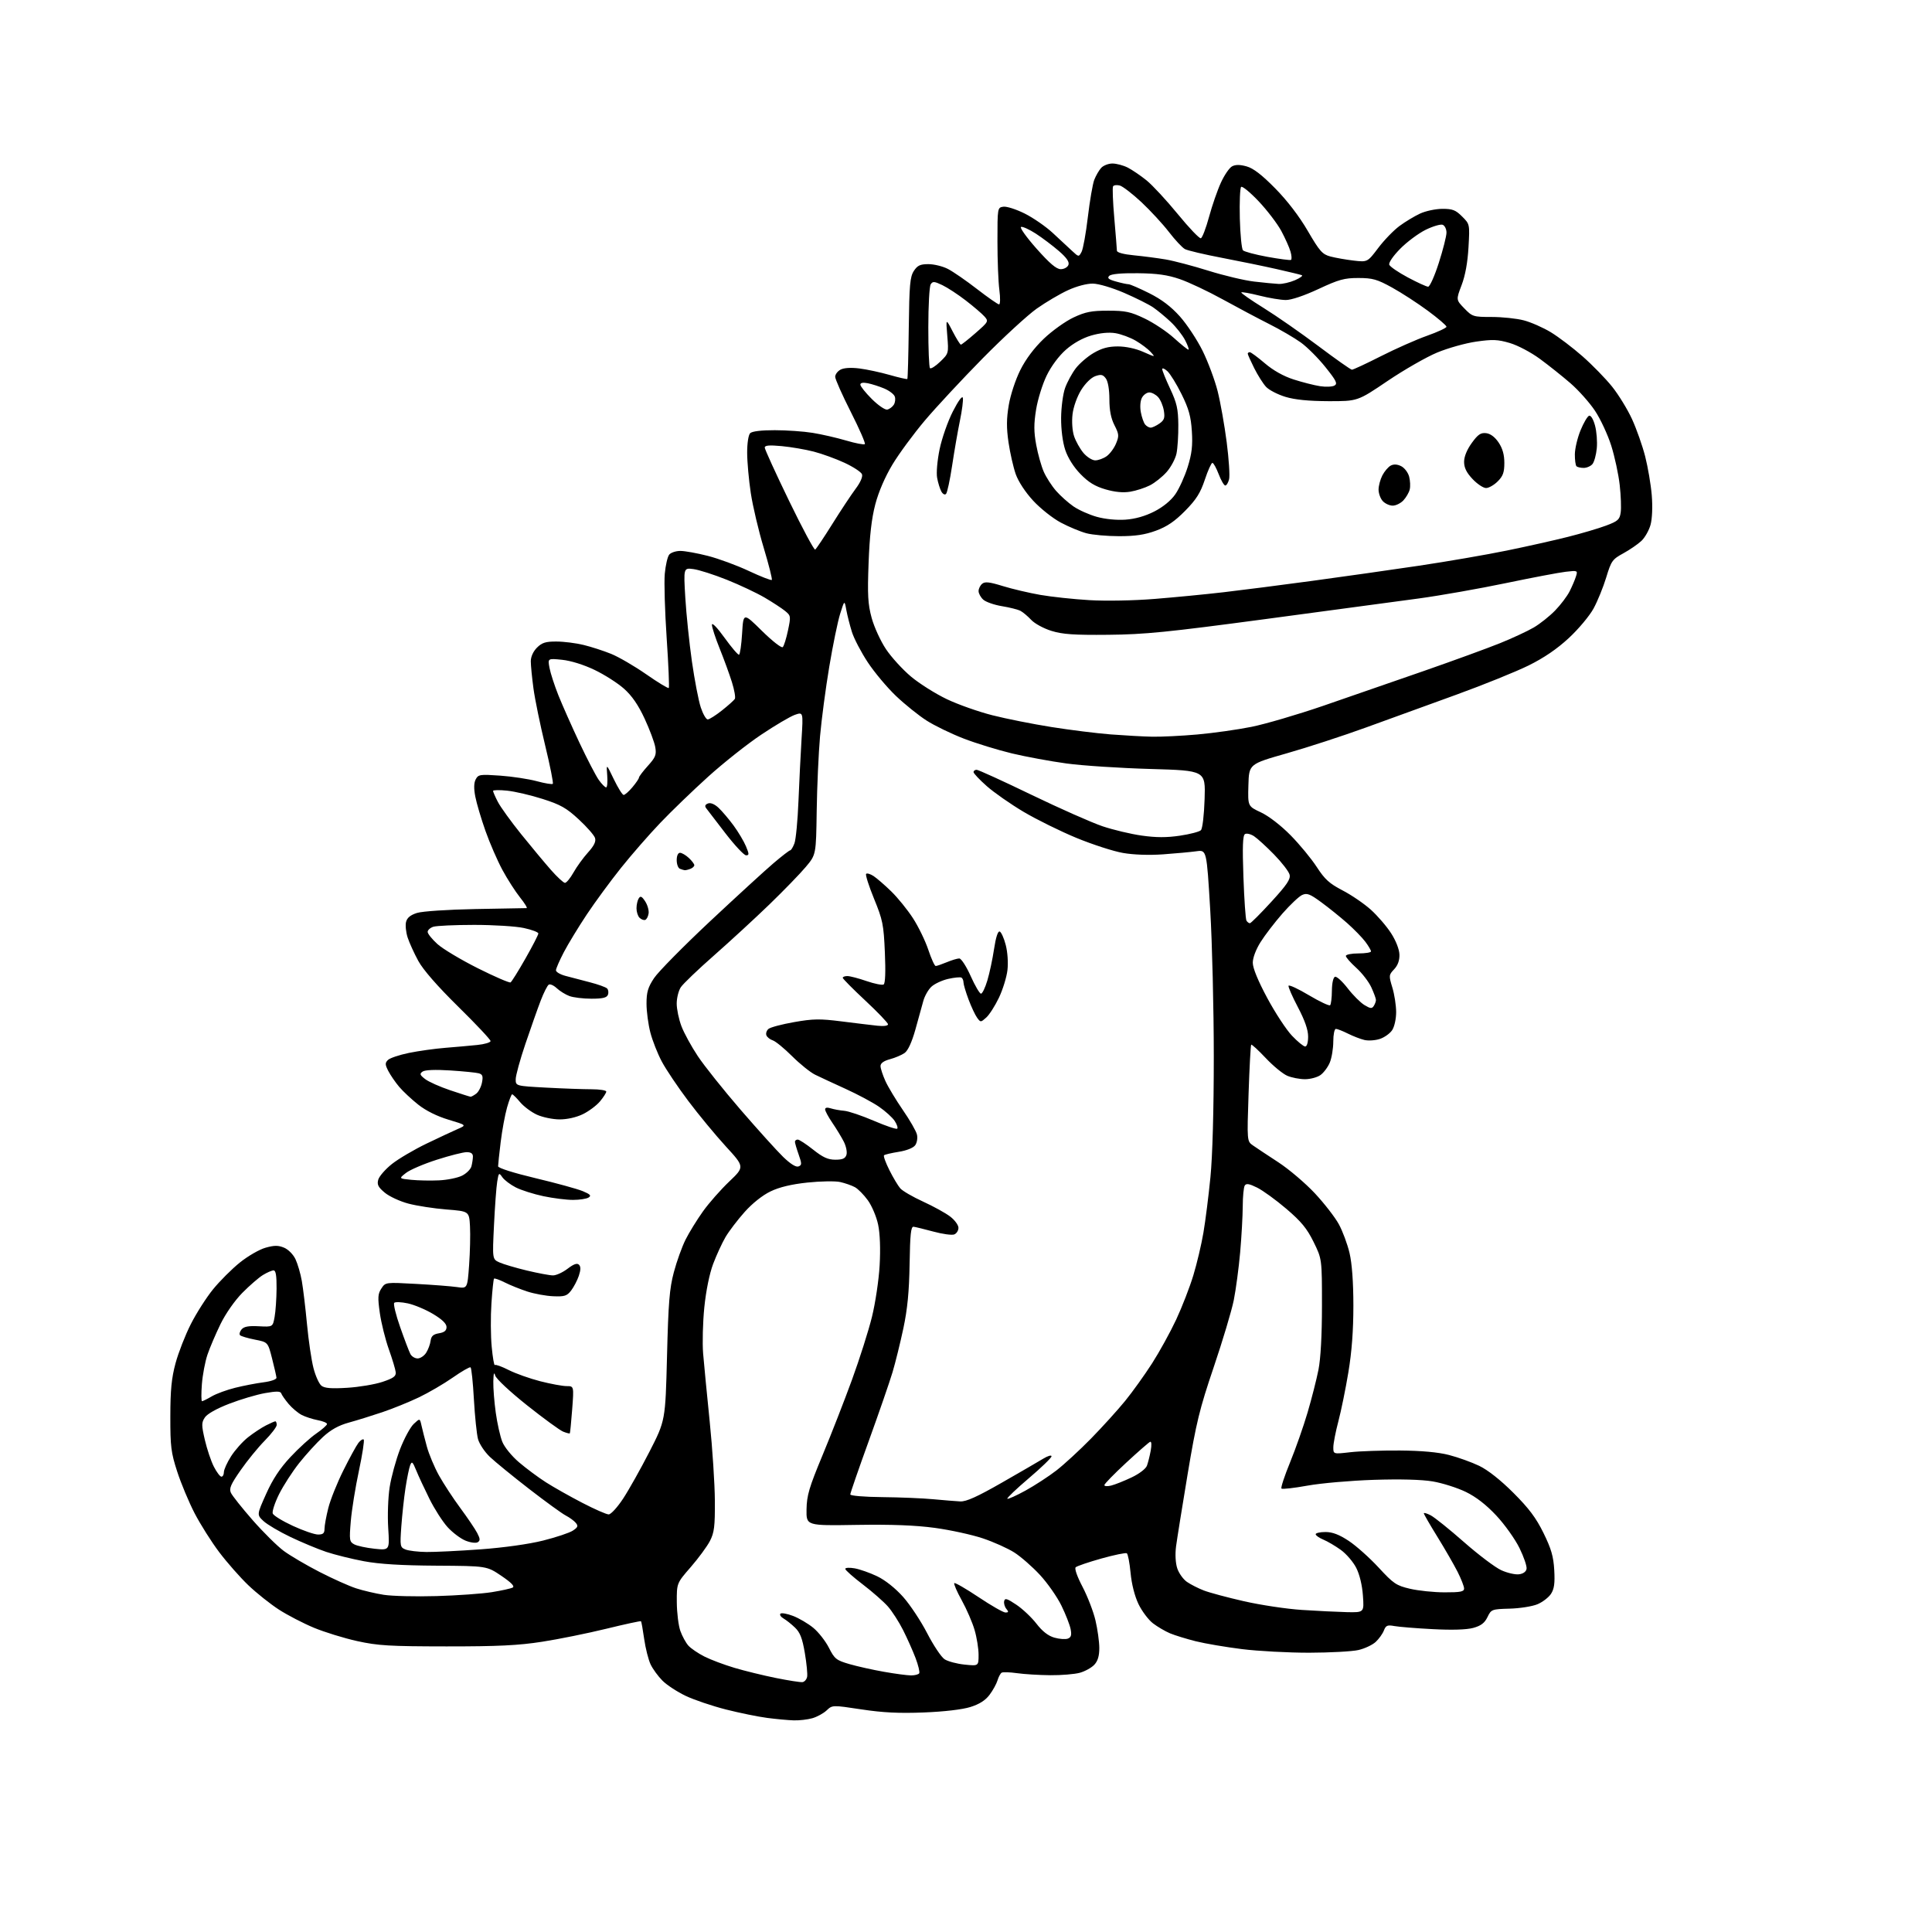 <?xml version="1.0" encoding="UTF-8" standalone="no"?>
<svg 
  version="1.1" 
  xmlns="http://www.w3.org/2000/svg" 
  xmlns:xlink="http://www.w3.org/1999/xlink" 
  xmlns:svg="http://www.w3.org/2000/svg"
  xmlns:rdf="http://www.w3.org/1999/02/22-rdf-syntax-ns#"
  xmlns:cc="http://creativecommons.org/ns#"
  xmlns:dc="http://purl.org/dc/elements/1.1/"
  viewBox="0 0 768 768"
  width="768"
  height="768"
>
<style>svg {background-color: white; }</style>"
<path stroke="none" fill="black" fill-rule="evenodd" d="M315.51,683.87C313.30,683.80 308.57,683.37 305.00,682.90C301.43,682.44 294.04,680.93 288.58,679.55C283.12,678.16 275.92,675.73 272.58,674.14C269.24,672.55 265.09,669.84 263.36,668.11C261.63,666.39 259.50,663.46 258.62,661.62C257.75,659.77 256.60,655.23 256.07,651.52C255.55,647.82 254.98,644.65 254.81,644.47C254.63,644.30 248.42,645.64 240.99,647.46C233.57,649.27 222.10,651.60 215.50,652.62C206.06,654.09 197.96,654.48 177.50,654.47C154.83,654.45 150.28,654.18 141.99,652.36C136.76,651.20 129.01,648.81 124.77,647.05C120.53,645.28 114.27,642.04 110.87,639.84C107.47,637.64 102.00,633.29 98.73,630.17C95.46,627.05 90.24,621.12 87.13,617.00C84.02,612.88 79.62,605.90 77.34,601.50C75.07,597.10 71.96,589.67 70.45,585.00C67.98,577.41 67.69,575.05 67.71,563.00C67.72,552.54 68.19,547.78 69.79,541.87C70.93,537.67 73.65,530.70 75.85,526.37C78.04,522.04 82.02,515.81 84.69,512.52C87.36,509.24 92.15,504.45 95.33,501.89C98.52,499.32 103.11,496.67 105.55,495.99C109.04,495.01 110.60,495.00 112.92,495.97C114.59,496.66 116.55,498.64 117.46,500.55C118.33,502.40 119.47,506.29 119.98,509.21C120.49,512.12 121.42,519.82 122.03,526.32C122.64,532.82 123.80,540.70 124.61,543.82C125.41,546.94 126.84,550.11 127.78,550.85C129.05,551.84 131.74,552.06 138.00,551.67C142.68,551.39 148.97,550.33 152.00,549.33C156.38,547.87 157.46,547.09 157.31,545.50C157.20,544.40 155.97,540.28 154.57,536.36C153.17,532.43 151.56,525.95 150.99,521.96C150.11,515.75 150.20,514.34 151.60,512.20C153.24,509.70 153.24,509.70 165.37,510.37C172.04,510.73 179.37,511.30 181.65,511.63C185.80,512.24 185.80,512.24 186.48,502.87C186.85,497.72 187.01,490.80 186.83,487.50C186.50,481.50 186.50,481.50 177.50,480.79C172.55,480.40 165.74,479.35 162.37,478.46C158.99,477.57 154.76,475.61 152.96,474.11C150.32,471.91 149.82,470.90 150.36,468.94C150.74,467.60 153.17,464.80 155.77,462.73C158.37,460.66 164.55,457.02 169.50,454.63C174.45,452.25 180.07,449.62 182.00,448.78C185.50,447.26 185.50,447.26 178.31,445.10C173.77,443.74 169.33,441.54 166.27,439.12C163.60,437.01 160.18,433.81 158.67,432.02C157.16,430.23 155.23,427.41 154.37,425.76C153.05,423.19 153.02,422.55 154.21,421.36C154.97,420.60 158.72,419.34 162.55,418.55C166.37,417.77 172.88,416.86 177.00,416.53C181.12,416.20 186.86,415.69 189.75,415.39C192.64,415.10 195.00,414.39 195.00,413.83C195.00,413.26 189.21,407.10 182.14,400.15C173.88,392.02 168.22,385.53 166.29,382.00C164.64,378.98 162.74,374.79 162.05,372.70C161.37,370.61 161.08,367.81 161.41,366.49C161.83,364.82 163.16,363.73 165.76,362.91C167.88,362.24 177.93,361.57 189.00,361.36C199.72,361.15 208.87,360.99 209.32,360.99C209.77,361.00 208.60,359.09 206.73,356.75C204.86,354.41 201.70,349.48 199.71,345.80C197.72,342.11 194.69,335.14 192.98,330.30C191.27,325.46 189.45,319.32 188.94,316.67C188.31,313.38 188.37,311.17 189.12,309.77C190.14,307.86 190.83,307.76 198.86,308.33C203.61,308.67 210.14,309.66 213.36,310.53C216.58,311.40 219.46,311.88 219.75,311.58C220.04,311.29 218.67,304.40 216.70,296.27C214.73,288.15 212.64,277.98 212.06,273.68C211.48,269.38 211.00,264.52 211.00,262.88C211.00,261.06 211.95,258.96 213.45,257.45C215.45,255.46 216.90,255.00 221.20,255.02C224.12,255.02 228.97,255.64 232.00,256.38C235.03,257.12 239.95,258.71 242.93,259.92C245.92,261.13 252.20,264.78 256.87,268.03C261.55,271.29 265.59,273.74 265.85,273.49C266.10,273.23 265.73,264.29 265.01,253.62C264.29,242.95 263.95,231.45 264.26,228.07C264.57,224.69 265.36,221.27 266.03,220.46C266.70,219.66 268.69,219.00 270.46,219.00C272.23,219.00 277.14,219.89 281.37,220.97C285.61,222.05 292.95,224.75 297.69,226.98C302.43,229.20 306.53,230.80 306.80,230.53C307.07,230.27 305.62,224.52 303.59,217.77C301.55,211.02 299.24,201.22 298.45,196.00C297.66,190.78 297.01,183.55 297.01,179.95C297.00,176.18 297.51,172.89 298.20,172.20C298.95,171.45 302.62,171.00 307.95,171.01C312.65,171.01 319.43,171.48 323.00,172.06C326.57,172.63 332.58,174.01 336.35,175.12C340.11,176.23 343.46,176.87 343.79,176.54C344.12,176.22 341.60,170.45 338.19,163.72C334.79,157.00 332.00,150.73 332.00,149.79C332.00,148.84 332.95,147.56 334.12,146.94C335.46,146.22 338.24,146.05 341.63,146.47C344.59,146.84 350.02,148.01 353.69,149.06C357.36,150.11 360.51,150.82 360.68,150.65C360.86,150.48 361.11,141.35 361.25,130.37C361.46,113.22 361.75,110.03 363.27,107.70C364.71,105.51 365.80,105.00 369.06,105.00C371.27,105.00 374.75,105.85 376.79,106.90C378.83,107.94 384.05,111.54 388.38,114.90C392.72,118.25 396.66,121.00 397.14,121.00C397.63,121.00 397.68,118.45 397.26,115.25C396.84,112.09 396.50,103.42 396.50,96.00C396.50,82.58 396.51,82.50 398.86,82.17C400.16,81.98 403.98,83.21 407.36,84.90C410.74,86.59 415.75,90.06 418.50,92.61C421.25,95.17 424.70,98.37 426.16,99.73C428.82,102.20 428.82,102.20 429.94,100.12C430.55,98.97 431.68,92.73 432.44,86.26C433.21,79.79 434.35,73.15 434.98,71.50C435.62,69.85 436.85,67.72 437.72,66.75C438.60,65.79 440.61,65.00 442.20,65.00C443.80,65.00 446.54,65.73 448.30,66.62C450.06,67.52 453.43,69.81 455.79,71.72C458.14,73.63 463.73,79.66 468.20,85.12C472.67,90.59 476.79,94.90 477.36,94.71C477.93,94.52 479.40,90.69 480.62,86.19C481.84,81.70 483.96,75.58 485.33,72.60C486.69,69.61 488.69,66.70 489.76,66.13C491.12,65.40 492.87,65.40 495.53,66.14C498.22,66.88 501.57,69.46 506.92,74.89C511.72,79.77 516.47,85.97 519.86,91.79C524.58,99.89 525.65,101.10 528.86,101.96C530.86,102.49 534.99,103.22 538.04,103.58C543.59,104.23 543.59,104.23 547.86,98.58C550.20,95.47 554.01,91.54 556.31,89.84C558.61,88.14 562.30,85.92 564.50,84.90C566.70,83.88 570.67,83.03 573.33,83.02C577.39,83.00 578.64,83.48 581.21,86.06C584.27,89.11 584.27,89.11 583.75,98.31C583.41,104.32 582.47,109.52 581.01,113.34C578.79,119.19 578.79,119.19 582.09,122.59C585.28,125.88 585.66,126.00 592.98,126.00C597.15,126.00 602.88,126.60 605.71,127.34C608.54,128.07 613.38,130.20 616.46,132.06C619.54,133.93 625.23,138.25 629.10,141.66C632.98,145.07 638.25,150.48 640.83,153.69C643.40,156.90 646.96,162.70 648.74,166.58C650.53,170.46 652.88,177.14 653.98,181.42C655.07,185.70 656.25,192.64 656.60,196.85C656.97,201.40 656.78,206.15 656.13,208.57C655.52,210.80 653.88,213.71 652.48,215.02C651.07,216.34 647.84,218.56 645.28,219.96C640.94,222.33 640.49,222.97 638.50,229.53C637.33,233.39 635.06,238.95 633.47,241.88C631.87,244.82 627.44,250.11 623.62,253.64C618.93,257.99 613.73,261.53 607.59,264.56C602.59,267.02 589.73,272.22 579.00,276.12C568.27,280.01 552.08,285.89 543.00,289.19C533.92,292.49 519.75,297.11 511.50,299.46C496.50,303.73 496.50,303.73 496.26,312.12C496.02,320.50 496.02,320.50 501.25,322.94C504.33,324.38 509.16,328.10 513.01,332.01C516.60,335.65 521.29,341.34 523.43,344.64C526.62,349.56 528.47,351.24 533.69,353.95C537.20,355.76 542.25,359.22 544.93,361.62C547.60,364.03 551.23,368.24 552.99,370.99C554.91,373.97 556.24,377.39 556.30,379.47C556.36,381.78 555.66,383.74 554.19,385.30C552.07,387.55 552.04,387.82 553.48,392.57C554.31,395.28 554.98,399.65 554.99,402.29C555.00,404.98 554.31,408.12 553.42,409.48C552.55,410.81 550.34,412.39 548.52,412.99C546.69,413.60 543.92,413.78 542.35,413.40C540.78,413.03 537.83,411.88 535.79,410.86C533.75,409.84 531.61,409.00 531.04,409.00C530.46,409.00 530.00,411.22 530.00,414.03C530.00,416.80 529.37,420.57 528.61,422.40C527.84,424.24 526.16,426.47 524.88,427.37C523.60,428.27 520.84,429.00 518.75,429.00C516.65,429.00 513.49,428.39 511.72,427.64C509.95,426.89 506.09,423.72 503.14,420.58C500.19,417.45 497.60,415.07 497.37,415.29C497.15,415.52 496.68,424.25 496.33,434.69C495.69,453.68 495.69,453.68 498.10,455.35C499.42,456.27 503.95,459.28 508.17,462.03C512.38,464.78 518.91,470.33 522.67,474.35C526.43,478.38 530.73,483.92 532.22,486.67C533.72,489.42 535.63,494.56 536.46,498.09C537.44,502.24 537.98,509.60 537.99,519.00C537.99,528.88 537.36,537.33 536.00,545.50C534.91,552.10 533.11,560.88 532.02,565.00C530.93,569.12 530.03,573.75 530.02,575.28C530.00,578.06 530.00,578.06 536.75,577.28C540.46,576.85 549.35,576.55 556.50,576.60C565.08,576.67 571.71,577.27 576.00,578.38C579.58,579.30 584.98,581.24 588.00,582.69C591.47,584.36 596.49,588.32 601.59,593.42C607.75,599.57 610.62,603.39 613.57,609.40C616.65,615.68 617.53,618.70 617.84,624.15C618.13,629.39 617.83,631.61 616.54,633.59C615.61,635.01 613.19,636.86 611.17,637.71C609.15,638.56 604.20,639.35 600.16,639.46C592.99,639.66 592.78,639.74 591.29,642.83C590.14,645.19 588.71,646.27 585.63,647.12C582.96,647.84 577.25,648.02 569.50,647.61C562.90,647.27 556.05,646.71 554.27,646.38C551.51,645.87 550.90,646.13 550.12,648.14C549.62,649.44 548.15,651.49 546.86,652.69C545.56,653.89 542.48,655.34 540.00,655.91C537.52,656.48 528.73,656.96 520.46,656.98C512.19,656.99 500.16,656.35 493.72,655.55C487.28,654.75 478.99,653.34 475.31,652.42C471.63,651.49 467.04,650.08 465.12,649.28C463.20,648.47 460.15,646.69 458.34,645.31C456.53,643.93 453.94,640.48 452.57,637.65C451.05,634.47 449.84,629.71 449.42,625.23C449.04,621.23 448.37,617.73 447.92,617.45C447.47,617.17 442.91,618.11 437.80,619.54C432.68,620.98 428.09,622.54 427.60,623.02C427.07,623.54 428.20,626.75 430.33,630.80C432.32,634.60 434.63,640.58 435.46,644.10C436.29,647.62 436.98,652.55 436.99,655.06C437.00,658.25 436.40,660.27 435.01,661.76C433.91,662.94 431.32,664.37 429.26,664.95C427.19,665.52 421.90,665.96 417.50,665.92C413.10,665.88 407.14,665.52 404.27,665.11C401.39,664.70 398.63,664.62 398.15,664.93C397.67,665.24 396.93,666.62 396.52,668.00C396.11,669.38 394.68,671.95 393.36,673.72C391.70,675.93 389.31,677.45 385.72,678.57C382.56,679.56 375.28,680.42 367.25,680.73C357.45,681.12 351.00,680.81 342.44,679.51C330.88,677.76 330.88,677.76 328.60,679.91C327.35,681.08 324.79,682.49 322.92,683.02C321.04,683.56 317.71,683.94 315.51,683.87zM318.99,668.67C319.81,668.56 320.64,667.61 320.85,666.55C321.05,665.49 320.64,661.22 319.93,657.06C318.94,651.24 318.04,648.92 316.03,647.00C314.60,645.62 312.54,643.99 311.46,643.37C310.38,642.74 309.83,641.89 310.23,641.47C310.63,641.05 312.88,641.45 315.24,642.35C317.60,643.25 321.22,645.38 323.30,647.09C325.37,648.80 328.17,652.37 329.51,655.02C331.75,659.44 332.43,659.98 337.64,661.50C340.77,662.41 346.97,663.79 351.41,664.57C355.86,665.36 360.71,666.00 362.19,666.00C363.67,666.00 365.12,665.62 365.40,665.16C365.69,664.69 365.03,661.95 363.94,659.07C362.84,656.19 360.61,651.19 358.98,647.96C357.35,644.73 354.64,640.52 352.96,638.60C351.27,636.69 346.77,632.73 342.95,629.82C339.13,626.91 336.00,624.13 336.00,623.65C336.00,623.17 337.69,623.08 339.75,623.44C341.81,623.81 345.85,625.23 348.72,626.61C351.89,628.13 355.93,631.35 358.98,634.77C361.75,637.87 366.06,644.37 368.56,649.22C371.06,654.06 374.17,658.72 375.48,659.58C376.78,660.43 380.35,661.39 383.42,661.70C389.00,662.28 389.00,662.28 389.00,657.82C389.00,655.37 388.29,650.92 387.41,647.93C386.54,644.94 384.25,639.65 382.32,636.17C380.39,632.70 379.06,629.61 379.35,629.32C379.64,629.03 383.98,631.54 389.00,634.89C394.02,638.25 398.83,641.00 399.69,641.00C400.94,641.00 401.01,640.71 400.04,639.55C399.38,638.75 398.98,637.37 399.17,636.49C399.44,635.16 400.27,635.40 404.00,637.89C406.48,639.55 410.07,642.94 412.00,645.43C414.37,648.50 416.68,650.29 419.14,650.99C421.15,651.56 423.55,651.73 424.49,651.37C425.79,650.87 426.05,649.98 425.59,647.61C425.26,645.90 423.61,641.68 421.92,638.23C420.23,634.78 416.40,629.30 413.40,626.06C410.40,622.82 405.82,618.81 403.22,617.15C400.63,615.49 394.96,612.95 390.63,611.50C386.30,610.06 377.75,608.19 371.63,607.36C363.88,606.31 354.44,605.95 340.50,606.17C320.50,606.50 320.50,606.50 320.61,600.00C320.71,594.44 321.63,591.32 326.96,578.50C330.39,570.25 335.66,556.75 338.67,548.50C341.68,540.25 345.26,529.00 346.61,523.50C347.97,518.00 349.35,508.77 349.67,503.00C350.04,496.44 349.82,490.37 349.07,486.82C348.42,483.69 346.58,479.34 344.98,477.13C343.37,474.91 341.05,472.56 339.80,471.90C338.56,471.23 335.96,470.32 334.02,469.88C332.09,469.44 326.23,469.53 321.00,470.08C314.55,470.77 309.82,471.90 306.28,473.61C303.11,475.13 299.05,478.36 295.98,481.81C293.19,484.94 289.78,489.42 288.40,491.76C287.03,494.11 284.82,498.90 283.49,502.42C282.03,506.30 280.65,513.08 279.98,519.66C279.38,525.62 279.16,533.88 279.50,538.00C279.84,542.12 281.02,554.27 282.11,565.00C283.21,575.73 284.13,589.93 284.17,596.56C284.23,606.80 283.93,609.21 282.21,612.56C281.09,614.73 277.66,619.39 274.59,622.93C269.00,629.35 269.00,629.35 269.04,636.93C269.07,641.09 269.70,646.22 270.45,648.32C271.20,650.42 272.64,653.05 273.65,654.17C274.67,655.30 277.52,657.24 280.00,658.49C282.48,659.75 287.85,661.77 291.95,662.99C296.05,664.21 303.48,666.03 308.45,667.03C313.43,668.03 318.17,668.77 318.99,668.67zM535.38,640.85C542.27,641.00 542.27,641.00 541.78,634.25C541.49,630.12 540.45,625.84 539.12,623.24C537.93,620.89 535.18,617.69 533.01,616.12C530.85,614.56 527.71,612.71 526.04,612.02C524.37,611.32 523.00,610.36 523.00,609.88C523.00,609.40 524.75,609.00 526.90,609.00C529.68,609.00 532.33,610.01 536.15,612.53C539.09,614.47 544.42,619.23 548.00,623.10C553.93,629.53 555.03,630.28 560.50,631.56C563.80,632.33 569.99,632.98 574.25,632.98C580.55,633.00 582.00,632.71 582.00,631.47C582.00,630.62 580.82,627.60 579.38,624.76C577.93,621.91 574.33,615.67 571.38,610.89C568.42,606.11 566.00,601.92 566.00,601.57C566.00,601.23 567.24,601.59 568.75,602.38C570.26,603.17 576.23,607.96 582.00,613.04C587.77,618.11 594.43,623.13 596.79,624.19C599.14,625.26 602.29,625.99 603.78,625.81C605.46,625.62 606.62,624.80 606.83,623.66C607.03,622.64 605.75,618.90 604.00,615.34C602.24,611.78 598.11,605.98 594.80,602.45C590.79,598.16 586.75,595.03 582.65,593.04C579.27,591.41 573.37,589.54 569.54,588.89C565.09,588.14 556.60,587.92 546.04,588.26C536.94,588.56 525.11,589.59 519.75,590.56C514.38,591.53 509.72,592.06 509.40,591.73C509.07,591.40 510.61,586.71 512.82,581.32C515.03,575.92 518.16,567.00 519.78,561.50C521.40,556.00 523.35,548.35 524.11,544.50C524.99,540.05 525.50,530.74 525.50,518.98C525.50,500.46 525.50,500.46 522.17,493.69C519.54,488.34 517.26,485.57 511.35,480.53C507.23,477.01 502.00,473.22 499.72,472.09C496.58,470.54 495.40,470.34 494.81,471.27C494.38,471.95 494.02,475.65 494.01,479.50C493.99,483.35 493.53,491.61 492.98,497.86C492.42,504.11 491.28,512.66 490.44,516.86C489.59,521.06 486.00,533.05 482.46,543.50C476.83,560.13 475.53,565.43 472.10,586.00C469.95,598.92 467.88,611.85 467.50,614.72C467.09,617.88 467.28,621.31 467.98,623.45C468.62,625.38 470.35,627.80 471.82,628.82C473.29,629.84 476.30,631.37 478.51,632.23C480.72,633.09 487.92,635.02 494.51,636.52C501.10,638.02 511.45,639.58 517.50,639.97C523.55,640.37 531.60,640.76 535.38,640.85zM173.50,634.47C181.75,634.23 191.65,633.53 195.50,632.91C199.35,632.29 203.09,631.47 203.81,631.07C204.69,630.59 203.24,629.09 199.31,626.43C193.50,622.50 193.50,622.50 173.50,622.38C159.59,622.30 150.81,621.76 144.65,620.61C139.79,619.70 133.04,618.02 129.65,616.89C126.27,615.75 119.89,613.09 115.49,610.99C111.08,608.89 106.26,606.04 104.77,604.67C102.07,602.16 102.07,602.16 105.79,593.86C108.39,588.04 111.27,583.67 115.45,579.20C118.72,575.69 123.33,571.49 125.70,569.87C128.06,568.24 130.00,566.53 130.00,566.06C130.00,565.60 128.33,564.91 126.28,564.53C124.24,564.14 121.37,563.21 119.90,562.45C118.44,561.69 116.10,559.72 114.71,558.07C113.33,556.42 112.01,554.54 111.80,553.89C111.50,553.00 109.92,552.98 105.38,553.78C102.07,554.36 95.66,556.26 91.15,558.00C86.07,559.96 82.36,562.05 81.42,563.48C80.07,565.54 80.07,566.50 81.44,572.42C82.29,576.06 83.89,580.83 85.01,583.02C86.13,585.21 87.48,587.00 88.02,587.00C88.56,587.00 89.00,586.19 89.00,585.20C89.00,584.20 90.28,581.37 91.85,578.90C93.42,576.43 96.45,573.03 98.60,571.34C100.74,569.65 103.94,567.54 105.70,566.64C107.46,565.74 109.15,565.00 109.45,565.00C109.75,565.00 110.00,565.64 110.00,566.43C110.00,567.21 107.86,570.02 105.24,572.68C102.62,575.33 98.31,580.61 95.66,584.42C91.71,590.08 91.01,591.71 91.79,593.42C92.32,594.56 96.21,599.46 100.45,604.30C104.69,609.13 110.26,614.64 112.83,616.54C115.40,618.43 121.78,622.18 127.00,624.86C132.22,627.55 138.77,630.48 141.54,631.38C144.31,632.28 149.26,633.44 152.54,633.96C155.82,634.48 165.25,634.71 173.50,634.47zM169.50,616.94C172.80,616.98 182.47,616.51 191.00,615.89C200.35,615.20 210.22,613.82 215.89,612.40C221.06,611.10 226.38,609.33 227.71,608.45C229.71,607.14 229.92,606.61 228.89,605.37C228.21,604.54 226.41,603.23 224.91,602.45C223.40,601.67 216.84,596.91 210.33,591.87C203.83,586.83 196.80,581.10 194.73,579.13C192.65,577.16 190.53,573.96 190.01,572.03C189.50,570.09 188.76,562.97 188.38,556.22C188.01,549.46 187.40,543.75 187.05,543.53C186.69,543.31 183.49,545.15 179.95,547.63C176.40,550.11 170.35,553.64 166.50,555.48C162.65,557.32 156.12,559.97 152.00,561.36C147.88,562.75 141.88,564.62 138.67,565.50C134.60,566.62 131.50,568.34 128.37,571.23C125.90,573.50 121.66,578.15 118.95,581.56C116.24,584.97 112.63,590.56 110.93,593.97C109.24,597.39 108.11,600.84 108.42,601.65C108.73,602.46 112.33,604.67 116.43,606.56C120.52,608.45 125.02,610.00 126.43,610.00C128.44,610.00 129.00,609.50 129.00,607.71C129.00,606.45 129.68,602.74 130.51,599.46C131.33,596.18 134.03,589.45 136.50,584.50C138.96,579.55 141.66,574.63 142.48,573.57C143.31,572.51 144.25,571.92 144.58,572.25C144.92,572.58 144.05,578.18 142.67,584.68C141.28,591.18 139.83,600.17 139.45,604.65C138.81,612.25 138.90,612.88 140.83,613.91C141.97,614.52 145.60,615.30 148.90,615.65C154.89,616.27 154.89,616.27 154.32,607.39C154.01,602.47 154.26,595.22 154.90,591.16C155.53,587.12 157.39,580.33 159.03,576.07C160.67,571.82 163.12,567.30 164.46,566.04C166.90,563.75 166.90,563.75 167.54,566.62C167.89,568.21 168.85,571.98 169.67,575.00C170.49,578.02 172.66,583.20 174.49,586.50C176.33,589.80 180.16,595.65 183.01,599.50C185.86,603.35 188.86,607.80 189.69,609.38C190.90,611.71 190.94,612.42 189.90,613.06C189.18,613.51 187.02,613.22 185.05,612.43C183.10,611.64 179.89,609.22 177.92,607.06C175.95,604.89 172.70,599.83 170.71,595.81C168.71,591.79 166.34,586.70 165.45,584.50C164.02,581.01 163.71,580.76 163.03,582.50C162.61,583.60 161.78,587.65 161.19,591.50C160.60,595.35 159.86,602.22 159.53,606.77C158.97,614.70 159.04,615.08 161.22,615.96C162.48,616.46 166.20,616.90 169.50,616.94zM241.96,602.00C242.85,602.00 245.44,599.17 247.71,595.71C249.99,592.24 254.70,583.85 258.18,577.06C264.50,564.71 264.50,564.71 265.15,539.10C265.68,517.78 266.14,512.20 267.87,505.70C269.01,501.41 271.11,495.58 272.54,492.73C273.97,489.89 277.08,484.85 279.45,481.53C281.82,478.21 286.52,472.88 289.88,469.68C296.00,463.85 296.00,463.85 288.50,455.68C284.38,451.18 277.65,443.04 273.56,437.59C269.46,432.14 264.75,425.13 263.09,422.01C261.42,418.89 259.37,413.69 258.53,410.46C257.69,407.23 257.00,402.05 257.00,398.96C257.00,394.39 257.56,392.50 260.00,388.81C261.66,386.31 271.67,376.16 282.25,366.24C292.84,356.33 304.20,345.92 307.50,343.12C310.80,340.31 313.78,338.01 314.13,338.01C314.47,338.00 315.23,336.76 315.80,335.25C316.37,333.74 317.09,326.20 317.40,318.50C317.71,310.80 318.27,299.66 318.63,293.75C319.30,283.00 319.30,283.00 315.96,284.16C314.12,284.81 308.09,288.36 302.56,292.07C297.03,295.77 287.55,303.28 281.50,308.75C275.45,314.22 266.89,322.47 262.48,327.10C258.06,331.72 251.04,339.77 246.86,345.00C242.68,350.23 236.57,358.55 233.27,363.50C229.98,368.45 225.87,375.20 224.14,378.50C222.42,381.80 221.00,385.05 221.00,385.71C221.00,386.38 222.69,387.37 224.75,387.92C226.81,388.47 231.18,389.61 234.45,390.46C237.72,391.30 240.81,392.41 241.33,392.93C241.84,393.44 241.99,394.57 241.66,395.43C241.21,396.61 239.59,397.00 235.10,397.00C231.82,397.00 227.86,396.52 226.32,395.93C224.77,395.35 222.52,393.95 221.32,392.83C220.13,391.71 218.69,391.07 218.14,391.41C217.58,391.76 216.14,394.62 214.93,397.77C213.72,400.92 211.00,408.64 208.87,414.92C206.74,421.20 205.00,427.55 205.00,429.02C205.00,431.69 205.00,431.69 217.16,432.35C223.84,432.71 231.94,433.00 235.16,433.00C238.37,433.00 241.00,433.42 241.00,433.92C241.00,434.43 239.86,436.20 238.48,437.85C237.09,439.49 234.02,441.78 231.66,442.92C229.06,444.18 225.43,444.99 222.43,444.98C219.72,444.97 215.68,444.13 213.46,443.12C211.24,442.11 208.23,439.87 206.77,438.14C205.32,436.41 203.89,435.00 203.59,435.00C203.30,435.00 202.38,437.36 201.56,440.25C200.74,443.14 199.60,449.31 199.03,453.97C198.46,458.63 198.00,462.98 198.00,463.62C198.00,464.31 204.17,466.27 212.91,468.35C221.11,470.30 229.54,472.62 231.65,473.50C234.66,474.75 235.15,475.29 233.98,476.03C233.17,476.55 230.39,476.98 227.82,476.98C225.24,476.99 219.94,476.33 216.04,475.51C212.15,474.69 207.20,473.12 205.04,472.02C202.89,470.92 200.49,469.11 199.70,467.98C198.34,466.03 198.24,466.11 197.65,469.72C197.30,471.80 196.73,479.59 196.37,487.02C195.71,500.55 195.71,500.55 198.53,501.83C200.07,502.53 204.97,503.98 209.42,505.05C213.86,506.11 218.54,506.99 219.82,506.99C221.09,507.00 223.70,505.81 225.61,504.35C228.07,502.47 229.40,502.00 230.15,502.75C230.90,503.50 230.88,504.80 230.09,507.16C229.47,509.00 228.09,511.62 227.04,513.00C225.37,515.16 224.42,515.47 219.91,515.28C217.05,515.16 212.42,514.31 209.61,513.40C206.80,512.48 202.77,510.86 200.65,509.79C198.54,508.73 196.62,508.05 196.39,508.28C196.16,508.51 195.69,512.95 195.35,518.14C195.00,523.33 195.05,531.08 195.46,535.37C195.86,539.65 196.42,542.91 196.71,542.62C197.01,542.33 199.48,543.22 202.22,544.61C204.95,546.00 210.60,548.00 214.76,549.07C218.92,550.13 223.63,551.00 225.24,551.00C228.15,551.00 228.15,551.00 227.45,560.25C227.06,565.34 226.64,569.63 226.51,569.78C226.38,569.93 225.20,569.63 223.89,569.11C222.57,568.59 216.10,563.87 209.50,558.62C202.70,553.21 197.22,548.09 196.85,546.79C196.40,545.20 196.17,545.93 196.10,549.18C196.04,551.75 196.48,557.34 197.08,561.60C197.67,565.86 198.84,571.05 199.67,573.13C200.52,575.26 203.44,578.84 206.34,581.31C209.18,583.73 213.98,587.30 217.02,589.24C220.05,591.18 226.54,594.84 231.44,597.38C236.33,599.92 241.06,602.00 241.96,602.00zM381.72,596.84C384.09,596.96 388.47,594.98 398.22,589.40C405.53,585.22 412.96,580.91 414.75,579.82C416.54,578.73 418.00,578.31 418.00,578.90C418.00,579.48 413.94,583.41 408.98,587.62C404.02,591.84 400.17,595.51 400.43,595.77C400.69,596.02 403.93,594.57 407.63,592.54C411.33,590.50 416.87,586.90 419.93,584.53C422.99,582.16 429.18,576.46 433.69,571.86C438.19,567.26 444.29,560.53 447.24,556.91C450.19,553.29 455.01,546.56 457.96,541.97C460.90,537.38 465.22,529.54 467.55,524.56C469.88,519.57 472.94,511.67 474.36,507.00C475.78,502.32 477.59,494.68 478.38,490.00C479.18,485.32 480.43,475.43 481.16,468.00C481.99,459.64 482.50,441.36 482.50,420.00C482.50,401.02 481.86,374.77 481.08,361.66C479.66,337.82 479.66,337.82 475.58,338.39C473.34,338.70 467.40,339.25 462.40,339.61C456.78,340.01 450.66,339.80 446.40,339.06C442.60,338.40 434.28,335.71 427.90,333.08C421.52,330.44 412.07,325.78 406.90,322.72C401.73,319.65 395.14,315.05 392.25,312.49C389.36,309.94 387.00,307.43 387.00,306.92C387.00,306.42 387.55,306.00 388.22,306.00C388.89,306.00 398.68,310.46 409.97,315.92C421.26,321.37 433.98,327.00 438.23,328.44C442.48,329.87 449.52,331.55 453.86,332.16C459.58,332.97 463.76,332.98 469.02,332.20C473.01,331.61 476.77,330.63 477.38,330.02C478.01,329.39 478.64,324.04 478.85,317.61C479.21,306.31 479.21,306.31 457.35,305.68C445.33,305.34 430.32,304.36 424.00,303.50C417.68,302.64 407.90,300.84 402.28,299.50C396.66,298.15 388.01,295.49 383.06,293.58C378.11,291.67 371.47,288.45 368.31,286.42C365.15,284.40 359.67,279.99 356.13,276.62C352.60,273.25 347.56,267.23 344.93,263.24C342.30,259.25 339.48,253.85 338.66,251.24C337.84,248.63 336.84,244.70 336.43,242.50C335.70,238.50 335.70,238.50 333.97,244.00C333.02,247.03 331.07,256.48 329.65,265.00C328.22,273.52 326.57,285.98 325.98,292.68C325.39,299.38 324.79,312.71 324.65,322.31C324.40,339.75 324.40,339.75 320.31,344.62C318.06,347.31 311.55,354.01 305.86,359.52C300.16,365.03 290.26,374.14 283.87,379.77C277.47,385.39 271.50,391.11 270.62,392.46C269.73,393.82 269.00,396.74 269.00,398.95C269.00,401.17 269.85,405.20 270.88,407.92C271.91,410.64 274.84,416.00 277.39,419.83C279.93,423.66 287.59,433.25 294.40,441.15C301.22,449.04 308.83,457.47 311.32,459.89C314.21,462.68 316.41,464.06 317.40,463.68C318.78,463.15 318.78,462.64 317.47,458.92C316.66,456.62 316.00,454.36 316.00,453.87C316.00,453.39 316.50,453.00 317.11,453.00C317.72,453.00 320.47,454.80 323.24,457.00C327.11,460.08 329.13,461.00 332.06,461.00C334.95,461.00 336.01,460.53 336.48,459.05C336.82,457.98 336.34,455.61 335.41,453.80C334.48,451.98 332.43,448.62 330.86,446.32C329.29,444.02 328.00,441.63 328.00,441.00C328.00,440.28 328.81,440.13 330.25,440.59C331.49,440.98 333.90,441.42 335.61,441.56C337.32,441.70 342.62,443.49 347.39,445.54C352.16,447.59 356.34,449.00 356.67,448.66C357.00,448.33 356.54,446.95 355.65,445.59C354.76,444.23 351.96,441.70 349.44,439.96C346.91,438.22 340.94,435.03 336.17,432.86C331.40,430.69 325.94,428.15 324.02,427.21C322.11,426.27 317.99,422.96 314.87,419.85C311.75,416.74 308.29,413.91 307.19,413.56C306.09,413.21 304.94,412.30 304.65,411.54C304.36,410.77 304.74,409.63 305.50,409.00C306.27,408.36 310.85,407.15 315.70,406.30C323.23,404.97 325.94,404.93 334.50,406.02C340.00,406.71 346.41,407.49 348.75,407.74C351.27,408.01 353.00,407.79 353.00,407.18C353.00,406.62 348.95,402.39 344.00,397.77C339.05,393.15 335.00,389.06 335.00,388.69C335.00,388.31 335.83,388.00 336.84,388.00C337.86,388.00 341.29,388.89 344.46,389.99C347.64,391.08 350.69,391.69 351.26,391.34C351.91,390.94 352.09,386.34 351.75,378.60C351.27,367.52 350.91,365.72 347.44,357.25C345.36,352.17 343.95,347.72 344.30,347.37C344.65,347.02 345.98,347.41 347.26,348.25C348.54,349.09 351.70,351.83 354.28,354.34C356.87,356.86 360.76,361.66 362.93,365.02C365.10,368.37 367.84,374.02 369.02,377.56C370.20,381.10 371.52,384.00 371.96,384.00C372.40,384.00 374.37,383.32 376.35,382.50C378.32,381.68 380.56,381.00 381.33,381.00C382.10,381.00 384.14,384.15 385.86,388.00C387.58,391.85 389.43,395.00 389.96,395.00C390.49,395.00 391.63,392.64 392.49,389.75C393.36,386.86 394.56,381.22 395.16,377.21C395.84,372.66 396.68,370.06 397.38,370.29C397.99,370.49 399.08,372.87 399.78,375.58C400.53,378.42 400.82,382.66 400.48,385.61C400.16,388.42 398.63,393.37 397.09,396.61C395.54,399.85 393.28,403.39 392.05,404.49C389.85,406.45 389.80,406.45 388.41,404.55C387.64,403.49 386.10,400.21 385.00,397.27C383.90,394.33 383.00,391.29 383.00,390.52C383.00,389.75 382.64,388.89 382.20,388.62C381.75,388.35 379.39,388.57 376.95,389.12C374.50,389.67 371.48,391.08 370.23,392.25C368.99,393.42 367.54,395.98 367.02,397.94C366.50,399.90 365.08,405.01 363.87,409.31C362.46,414.32 360.93,417.64 359.59,418.58C358.44,419.39 355.81,420.51 353.75,421.06C351.26,421.74 350.01,422.65 350.02,423.79C350.03,424.73 350.92,427.42 351.98,429.77C353.05,432.11 356.17,437.29 358.91,441.27C361.66,445.24 364.18,449.62 364.50,451.00C364.83,452.40 364.52,454.28 363.79,455.27C363.02,456.32 360.35,457.38 357.23,457.87C354.33,458.33 351.71,458.95 351.41,459.25C351.11,459.56 352.07,462.21 353.55,465.15C355.02,468.09 356.96,471.34 357.86,472.38C358.76,473.41 362.85,475.79 366.95,477.66C371.05,479.54 375.89,482.20 377.70,483.59C379.52,484.97 381.00,486.99 381.00,488.08C381.00,489.17 380.24,490.36 379.31,490.71C378.37,491.07 374.66,490.56 371.06,489.58C367.45,488.61 363.90,487.74 363.16,487.65C362.10,487.53 361.77,490.65 361.58,502.50C361.40,513.43 360.73,520.35 359.11,528.00C357.88,533.77 355.94,541.65 354.79,545.50C353.64,549.35 349.39,561.64 345.35,572.81C341.31,583.97 338.00,593.54 338.00,594.06C338.00,594.59 343.51,595.06 350.75,595.13C357.76,595.20 366.88,595.58 371.00,595.97C375.12,596.36 379.95,596.75 381.72,596.84zM441.72,590.53C443.21,590.16 446.84,588.71 449.78,587.32C452.84,585.88 455.47,583.87 455.92,582.65C456.36,581.47 457.04,578.77 457.43,576.64C457.84,574.38 457.75,572.94 457.20,573.14C456.69,573.34 452.38,577.10 447.64,581.49C442.89,585.89 439.00,589.88 439.00,590.35C439.00,590.83 440.22,590.91 441.72,590.53zM80.31,557.00C80.63,557.00 82.37,556.13 84.19,555.07C86.01,554.01 90.20,552.48 93.50,551.66C96.80,550.84 101.86,549.86 104.75,549.49C107.77,549.10 109.96,548.32 109.90,547.66C109.85,547.02 109.06,543.58 108.15,540.02C106.50,533.53 106.50,533.53 101.32,532.52C98.47,531.96 95.82,531.17 95.43,530.77C95.04,530.37 95.30,529.34 96.01,528.48C96.97,527.33 98.78,526.99 102.87,527.21C108.43,527.50 108.43,527.50 109.16,523.50C109.56,521.30 109.91,516.24 109.94,512.25C109.98,507.08 109.64,505.00 108.75,505.00C108.06,505.01 106.15,505.84 104.50,506.85C102.85,507.86 99.17,511.06 96.32,513.94C93.30,517.01 89.69,522.18 87.65,526.35C85.74,530.28 83.40,535.75 82.47,538.50C81.54,541.25 80.54,546.54 80.25,550.25C79.97,553.96 79.99,557.00 80.31,557.00zM166.01,540.00C167.08,540.00 168.60,538.99 169.40,537.75C170.19,536.51 170.99,534.38 171.17,533.00C171.42,531.11 172.23,530.38 174.50,530.00C176.66,529.64 177.50,528.94 177.50,527.51C177.50,526.17 175.75,524.48 172.14,522.32C169.19,520.56 164.69,518.67 162.14,518.12C159.59,517.57 157.15,517.47 156.72,517.89C156.29,518.32 157.35,522.68 159.08,527.58C160.80,532.49 162.63,537.29 163.14,538.25C163.65,539.21 164.94,540.00 166.01,540.00zM174.50,469.21C177.80,469.06 181.92,468.22 183.66,467.35C185.40,466.49 187.08,464.82 187.40,463.64C187.71,462.46 187.98,460.71 187.99,459.75C188.00,458.55 187.22,458.00 185.51,458.00C184.14,458.00 178.80,459.35 173.64,461.01C168.48,462.66 162.96,465.02 161.39,466.26C158.52,468.50 158.52,468.50 163.51,469.00C166.26,469.27 171.20,469.37 174.50,469.21zM187.06,435.97C187.37,435.99 188.37,435.44 189.30,434.75C190.22,434.06 191.25,432.08 191.59,430.35C192.09,427.83 191.84,427.10 190.35,426.66C189.33,426.37 184.22,425.86 179.00,425.52C172.99,425.14 168.95,425.30 168.00,425.96C166.72,426.86 166.87,427.30 169.00,428.95C170.38,430.02 174.88,432.03 179.00,433.41C183.12,434.80 186.75,435.95 187.06,435.97zM518.83,416.00C519.53,416.00 520.00,414.40 520.00,412.05C520.00,409.36 518.70,405.64 515.96,400.42C513.74,396.20 512.05,392.35 512.21,391.86C512.38,391.37 516.02,393.05 520.30,395.61C524.59,398.16 528.39,399.95 528.75,399.59C529.11,399.22 529.43,396.62 529.45,393.80C529.48,390.78 529.99,388.51 530.69,388.28C531.34,388.06 533.59,390.10 535.69,392.82C537.78,395.54 540.79,398.55 542.36,399.51C544.75,400.96 545.38,401.02 546.10,399.87C546.58,399.12 546.97,398.05 546.96,397.50C546.96,396.95 546.14,394.70 545.13,392.50C544.13,390.30 541.44,386.81 539.16,384.75C536.87,382.69 535.00,380.55 535.00,380.00C535.00,379.45 537.25,379.00 540.00,379.00C542.75,379.00 545.00,378.64 545.00,378.19C545.00,377.75 543.99,376.03 542.75,374.37C541.51,372.71 538.24,369.36 535.49,366.92C532.73,364.49 528.09,360.75 525.17,358.62C520.69,355.33 519.53,354.90 517.61,355.77C516.36,356.34 512.85,359.66 509.79,363.15C506.74,366.64 502.83,371.73 501.12,374.45C499.25,377.41 498.00,380.72 498.00,382.70C498.00,384.83 500.06,389.85 503.75,396.72C506.91,402.61 511.34,409.36 513.58,411.71C515.82,414.07 518.18,416.00 518.83,416.00zM202.96,390.52C203.40,390.25 206.06,385.98 208.88,381.02C211.70,376.07 214.00,371.59 214.00,371.08C214.00,370.56 211.41,369.58 208.25,368.90C205.09,368.21 196.20,367.66 188.50,367.66C180.80,367.66 173.49,368.00 172.25,368.40C171.01,368.80 170.00,369.73 170.00,370.45C170.00,371.17 171.75,373.35 173.90,375.29C176.04,377.22 183.28,381.55 189.98,384.91C196.69,388.27 202.53,390.79 202.96,390.52zM496.85,367.00C497.25,367.00 501.09,363.16 505.39,358.46C511.62,351.66 513.08,349.47 512.63,347.68C512.32,346.44 509.55,342.85 506.48,339.70C503.41,336.55 499.81,333.27 498.49,332.40C497.17,331.54 495.55,331.16 494.90,331.56C494.01,332.11 493.85,336.53 494.28,348.63C494.60,357.62 495.14,365.42 495.49,365.98C495.84,366.54 496.45,367.00 496.85,367.00zM256.46,365.68C255.89,365.87 254.88,365.48 254.21,364.81C253.55,364.15 253.01,362.45 253.02,361.05C253.02,359.65 253.42,357.88 253.91,357.12C254.59,356.03 255.14,356.28 256.47,358.31C257.40,359.73 258.01,361.89 257.83,363.11C257.65,364.34 257.03,365.50 256.46,365.68zM224.57,350.95C225.15,350.98 226.69,349.12 227.98,346.82C229.27,344.52 231.87,340.94 233.75,338.86C236.17,336.18 236.98,334.50 236.53,333.10C236.19,332.02 233.28,328.69 230.06,325.72C225.16,321.18 222.83,319.86 215.68,317.59C210.99,316.09 204.65,314.61 201.58,314.30C198.51,313.98 196.00,314.03 196.00,314.40C196.00,314.77 196.86,316.75 197.92,318.79C198.98,320.83 203.14,326.59 207.17,331.60C211.20,336.60 216.53,342.99 219.00,345.80C221.47,348.61 223.98,350.93 224.57,350.95zM272.17,345.92C271.80,345.88 270.94,345.62 270.25,345.34C269.56,345.06 269.00,343.52 269.00,341.92C269.00,340.18 269.53,339.00 270.31,339.00C271.03,339.00 272.61,339.92 273.81,341.04C275.02,342.16 276.00,343.46 276.00,343.93C276.00,344.40 275.29,345.06 274.42,345.39C273.55,345.73 272.54,345.96 272.17,345.92zM296.57,340.00C295.77,340.00 292.08,336.06 288.37,331.25C284.66,326.44 281.21,321.94 280.70,321.26C280.07,320.42 280.31,319.82 281.44,319.39C282.47,318.99 284.06,319.64 285.64,321.12C287.04,322.43 289.72,325.59 291.60,328.14C293.48,330.70 295.69,334.41 296.52,336.39C297.83,339.53 297.84,340.00 296.57,340.00zM247.91,316.00C248.41,316.00 249.99,314.62 251.41,312.92C252.83,311.23 254.00,309.51 254.00,309.10C254.00,308.70 255.59,306.59 257.54,304.43C260.60,301.03 261.00,300.03 260.48,297.00C260.15,295.07 258.24,289.97 256.24,285.66C253.71,280.22 251.21,276.58 248.05,273.77C245.55,271.54 240.28,268.18 236.35,266.30C232.05,264.24 226.93,262.64 223.46,262.28C217.72,261.69 217.72,261.69 218.44,265.51C218.83,267.61 220.43,272.52 221.98,276.42C223.54,280.31 227.31,288.80 230.36,295.29C233.42,301.77 236.87,308.41 238.03,310.04C239.19,311.67 240.50,313.00 240.95,313.00C241.39,313.00 241.58,310.86 241.38,308.25C241.00,303.50 241.00,303.50 244.00,309.75C245.66,313.19 247.42,316.00 247.91,316.00zM458.00,292.85C461.57,292.92 469.65,292.53 475.95,291.97C482.25,291.41 491.92,290.05 497.45,288.94C502.98,287.83 515.83,284.06 526.00,280.57C536.17,277.08 554.17,270.84 566.00,266.72C577.83,262.60 591.48,257.62 596.34,255.65C601.20,253.69 607.21,250.89 609.69,249.44C612.17,247.99 615.99,244.95 618.18,242.69C620.38,240.43 622.98,236.99 623.96,235.04C624.94,233.09 626.08,230.43 626.48,229.11C627.21,226.77 627.12,226.74 622.36,227.29C619.69,227.60 608.95,229.64 598.50,231.82C588.05,234.00 572.52,236.74 564.00,237.90C555.48,239.07 528.02,242.76 503.00,246.10C464.01,251.31 455.07,252.21 440.50,252.34C426.91,252.47 422.39,252.16 417.95,250.78C414.90,249.84 411.30,247.88 409.95,246.44C408.60,245.00 406.69,243.38 405.70,242.85C404.72,242.32 401.39,241.47 398.32,240.97C395.24,240.47 391.89,239.30 390.86,238.37C389.84,237.45 389.00,235.91 389.00,234.97C389.00,234.02 389.64,232.71 390.43,232.06C391.54,231.13 393.33,231.33 398.63,232.97C402.36,234.12 409.07,235.70 413.55,236.48C418.02,237.26 426.82,238.20 433.09,238.57C439.60,238.96 450.73,238.75 459.00,238.08C466.98,237.44 479.35,236.24 486.50,235.41C493.65,234.58 509.40,232.56 521.50,230.92C533.60,229.28 552.73,226.57 564.00,224.89C575.27,223.21 591.02,220.49 599.00,218.85C606.98,217.22 617.90,214.77 623.28,213.41C628.66,212.06 635.47,210.05 638.42,208.94C643.14,207.18 643.84,206.55 644.25,203.73C644.51,201.96 644.34,197.05 643.86,192.81C643.39,188.57 641.87,181.52 640.49,177.14C639.10,172.77 636.20,166.53 634.03,163.28C631.86,160.03 627.48,155.11 624.29,152.35C621.11,149.59 615.63,145.23 612.13,142.66C608.56,140.04 603.29,137.26 600.13,136.34C595.37,134.94 593.31,134.86 586.78,135.80C582.54,136.41 575.56,138.37 571.28,140.15C567.00,141.93 558.14,147.01 551.58,151.44C539.67,159.50 539.67,159.50 528.08,159.47C520.17,159.44 514.74,158.90 510.95,157.75C507.90,156.82 504.45,155.04 503.28,153.78C502.11,152.53 499.99,149.18 498.57,146.35C497.16,143.52 496.00,140.94 496.00,140.60C496.00,140.27 496.36,140.00 496.81,140.00C497.26,140.00 499.94,141.98 502.79,144.41C506.10,147.24 510.20,149.55 514.23,150.84C517.68,151.95 522.39,153.15 524.70,153.51C527.01,153.87 529.61,153.76 530.47,153.27C531.80,152.53 531.22,151.36 526.89,145.95C524.06,142.40 519.66,138.00 517.12,136.16C514.58,134.33 508.90,131.01 504.50,128.80C500.10,126.58 491.77,122.16 485.98,118.97C480.19,115.78 472.54,112.17 468.98,110.95C464.08,109.27 460.01,108.70 452.30,108.61C445.71,108.54 441.69,108.91 440.93,109.67C440.04,110.56 440.67,111.09 443.63,111.91C445.76,112.51 448.00,112.99 448.62,112.99C449.23,113.00 452.93,114.60 456.83,116.55C461.76,119.02 465.49,121.85 469.03,125.80C471.83,128.94 475.90,135.10 478.07,139.50C480.24,143.90 482.92,151.10 484.03,155.50C485.14,159.90 486.76,169.02 487.63,175.77C488.50,182.52 488.93,189.16 488.58,190.52C488.24,191.88 487.56,193.00 487.06,193.00C486.57,193.00 485.39,190.97 484.45,188.50C483.50,186.03 482.38,184.00 481.95,184.00C481.52,184.00 480.16,187.01 478.94,190.68C477.18,195.97 475.54,198.56 471.11,203.06C466.98,207.25 463.92,209.33 459.52,210.95C455.08,212.58 451.32,213.14 444.89,213.14C440.14,213.14 434.28,212.62 431.87,211.98C429.47,211.34 424.89,209.44 421.71,207.75C418.52,206.06 413.57,202.14 410.71,199.04C407.58,195.65 404.81,191.43 403.76,188.45C402.81,185.73 401.52,180.06 400.90,175.85C400.06,170.05 400.08,166.46 401.00,161.03C401.68,156.98 403.68,150.92 405.59,147.10C407.77,142.73 411.10,138.31 414.96,134.62C418.25,131.49 423.54,127.70 426.72,126.21C431.49,123.97 433.89,123.50 440.50,123.50C447.38,123.50 449.41,123.93 455.00,126.60C458.57,128.30 463.82,131.79 466.65,134.35C469.48,136.91 472.07,139.00 472.42,139.00C472.76,139.00 472.17,137.31 471.11,135.25C470.04,133.19 467.44,129.88 465.33,127.91C463.23,125.93 460.09,123.35 458.37,122.17C456.65,121.00 451.47,118.41 446.87,116.42C442.11,114.37 436.75,112.78 434.45,112.74C432.06,112.70 428.03,113.76 424.58,115.34C421.37,116.80 415.77,120.11 412.12,122.68C408.48,125.26 398.82,134.14 390.65,142.43C382.49,150.72 372.14,161.84 367.65,167.15C363.17,172.46 357.37,180.33 354.77,184.65C351.81,189.57 349.25,195.49 347.94,200.50C346.46,206.14 345.68,213.01 345.28,223.77C344.80,236.52 345.00,240.11 346.49,245.60C347.47,249.22 350.03,254.82 352.19,258.05C354.35,261.28 358.84,266.20 362.18,268.99C365.52,271.78 371.91,275.80 376.38,277.93C380.84,280.06 389.00,282.94 394.50,284.33C400.00,285.73 410.57,287.83 418.00,289.01C425.43,290.19 436.00,291.51 441.50,291.94C447.00,292.36 454.43,292.78 458.00,292.85zM281.33,285.99C281.97,285.98 284.52,284.37 286.99,282.41C289.46,280.45 291.76,278.39 292.11,277.83C292.45,277.27 291.93,274.27 290.95,271.16C289.98,268.05 287.79,262.05 286.09,257.83C284.39,253.62 283.00,249.35 283.00,248.36C283.00,247.31 285.09,249.45 288.02,253.53C290.78,257.36 293.37,260.39 293.77,260.26C294.17,260.13 294.73,256.31 295.00,251.76C295.50,243.50 295.50,243.50 302.90,250.80C307.05,254.88 310.68,257.72 311.17,257.23C311.64,256.76 312.57,253.77 313.24,250.58C314.42,244.97 314.38,244.73 312.04,242.83C310.71,241.76 307.06,239.37 303.92,237.53C300.77,235.69 294.03,232.51 288.93,230.47C283.84,228.43 277.87,226.52 275.69,226.23C271.71,225.70 271.71,225.70 272.42,237.60C272.81,244.14 274.00,255.56 275.05,262.96C276.11,270.36 277.69,278.58 278.57,281.21C279.44,283.84 280.69,286.00 281.33,285.99zM324.05,218.47C324.46,218.21 327.54,213.61 330.89,208.25C334.24,202.89 338.40,196.62 340.12,194.31C342.03,191.77 343.02,189.50 342.65,188.52C342.31,187.63 339.21,185.60 335.76,183.99C332.32,182.39 326.80,180.38 323.50,179.53C320.20,178.67 314.46,177.69 310.75,177.34C305.77,176.88 304.00,177.03 304.00,177.93C304.00,178.60 308.34,188.10 313.64,199.04C318.95,209.99 323.63,218.73 324.05,218.47zM447.40,206.57C451.27,206.30 455.21,205.18 458.86,203.32C462.33,201.55 465.47,198.98 467.20,196.49C468.73,194.29 470.94,189.42 472.12,185.66C473.78,180.34 474.15,177.16 473.78,171.40C473.40,165.51 472.56,162.49 469.69,156.69C467.70,152.67 465.16,148.55 464.04,147.54C462.92,146.52 462.00,146.16 462.00,146.73C462.00,147.31 463.42,150.82 465.16,154.54C467.81,160.19 468.34,162.55 468.40,168.90C468.44,173.08 468.11,178.20 467.68,180.27C467.25,182.35 465.50,185.63 463.80,187.58C462.09,189.53 459.07,191.94 457.09,192.94C455.12,193.94 451.60,195.08 449.29,195.46C446.46,195.93 443.22,195.62 439.45,194.53C435.29,193.32 432.69,191.73 429.49,188.43C426.80,185.67 424.51,182.03 423.45,178.86C422.42,175.75 421.78,170.76 421.81,166.12C421.84,161.93 422.55,156.58 423.39,154.23C424.23,151.89 426.14,148.38 427.62,146.43C429.10,144.49 432.30,141.73 434.74,140.31C437.97,138.42 440.57,137.71 444.36,137.71C447.52,137.71 451.49,138.56 454.46,139.88C459.35,142.04 459.35,142.04 457.42,139.92C456.37,138.75 453.70,136.74 451.50,135.45C449.30,134.16 445.64,132.81 443.38,132.44C440.73,132.02 437.30,132.35 433.79,133.37C430.35,134.37 426.61,136.47 423.70,139.03C420.90,141.50 417.88,145.55 416.06,149.30C414.40,152.71 412.51,158.80 411.86,162.83C410.94,168.52 410.95,171.63 411.91,176.83C412.58,180.50 413.94,185.32 414.92,187.55C415.91,189.78 418.11,193.19 419.82,195.14C421.52,197.08 424.62,199.85 426.71,201.30C428.79,202.74 432.98,204.61 436.00,205.45C439.28,206.37 443.88,206.82 447.40,206.57zM553.62,201.00C552.35,201.00 550.57,200.18 549.65,199.17C548.74,198.17 548.00,196.12 548.00,194.62C548.00,193.13 548.68,190.59 549.51,188.98C550.34,187.37 551.83,185.63 552.82,185.09C554.03,184.45 555.40,184.52 556.99,185.31C558.30,185.97 559.72,187.83 560.15,189.45C560.58,191.08 560.69,193.40 560.38,194.60C560.08,195.81 558.95,197.75 557.88,198.90C556.80,200.06 554.88,201.00 553.62,201.00zM376.06,196.34C375.56,196.84 374.75,196.40 374.18,195.34C373.63,194.31 372.88,191.90 372.53,189.98C372.15,187.99 372.58,183.11 373.51,178.57C374.42,174.21 376.78,167.46 378.77,163.57C380.96,159.28 382.53,157.16 382.75,158.17C382.95,159.08 382.43,163.17 381.58,167.25C380.74,171.32 379.35,179.34 378.49,185.06C377.63,190.79 376.54,195.86 376.06,196.34zM590.73,194.00C589.63,194.00 587.22,192.39 585.37,190.43C582.95,187.87 582.00,185.93 582.00,183.58C582.00,181.51 583.13,178.75 585.05,176.09C587.51,172.69 588.62,171.94 590.77,172.19C592.48,172.39 594.25,173.72 595.72,175.90C597.29,178.24 598.00,180.76 598.00,184.01C598.00,187.77 597.47,189.26 595.36,191.36C593.91,192.81 591.83,194.00 590.73,194.00zM629.54,186.00C628.33,186.00 627.03,185.70 626.67,185.33C626.30,184.97 626.01,182.83 626.03,180.58C626.05,178.34 627.06,174.06 628.28,171.08C629.50,168.09 631.04,165.48 631.69,165.26C632.39,165.03 633.37,166.65 634.05,169.18C634.69,171.55 635.00,175.61 634.75,178.21C634.50,180.81 633.73,183.62 633.03,184.47C632.33,185.31 630.76,186.00 629.54,186.00zM435.37,183.00C436.57,183.00 438.60,182.27 439.88,181.37C441.16,180.47 442.85,178.22 443.62,176.36C444.90,173.30 444.84,172.61 443.02,169.03C441.62,166.30 441.00,163.12 441.00,158.73C441.00,154.86 440.45,151.63 439.60,150.46C438.44,148.88 437.71,148.72 435.38,149.53C433.73,150.12 431.42,152.39 429.76,155.07C428.14,157.70 426.70,161.75 426.35,164.67C426.00,167.62 426.26,171.25 426.96,173.39C427.63,175.40 429.30,178.39 430.67,180.03C432.05,181.66 434.16,183.00 435.37,183.00zM457.40,170.00C458.04,170.00 459.60,169.27 460.89,168.37C462.81,167.02 463.12,166.13 462.65,163.24C462.34,161.32 461.32,158.91 460.39,157.88C459.45,156.84 457.88,156.00 456.88,156.00C455.88,156.00 454.56,156.95 453.94,158.11C453.28,159.34 453.10,161.71 453.50,163.86C453.87,165.86 454.64,168.06 455.21,168.75C455.78,169.44 456.76,170.00 457.40,170.00zM352.68,162.82C353.56,162.64 354.74,161.77 355.30,160.89C355.86,160.00 356.03,158.52 355.67,157.59C355.32,156.67 353.42,155.24 351.46,154.42C349.50,153.60 346.57,152.66 344.95,152.34C343.05,151.96 342.00,152.16 342.00,152.90C342.00,153.53 344.04,156.10 346.54,158.59C349.04,161.09 351.80,162.99 352.68,162.82zM373.75,143.77C377.11,140.52 377.13,140.45 376.56,133.50C375.98,126.50 375.98,126.50 378.70,131.75C380.19,134.64 381.67,137.00 381.97,137.00C382.28,137.00 384.91,134.92 387.81,132.38C392.97,127.87 393.05,127.71 391.30,125.76C390.31,124.66 386.98,121.81 383.89,119.43C380.81,117.05 376.62,114.31 374.59,113.34C371.37,111.81 370.76,111.77 369.96,113.04C369.45,113.84 369.02,121.51 369.02,130.08C369.01,138.65 369.31,145.97 369.68,146.35C370.06,146.73 371.89,145.56 373.75,143.77zM537.40,146.96C537.89,146.98 543.06,144.57 548.90,141.61C554.73,138.65 562.99,134.99 567.25,133.48C571.51,131.97 575.00,130.35 575.00,129.88C575.00,129.40 571.67,126.55 567.61,123.55C563.54,120.54 557.13,116.38 553.36,114.30C547.41,111.02 545.63,110.52 540.00,110.51C534.40,110.50 532.20,111.11 524.11,114.89C518.40,117.55 513.31,119.27 511.11,119.26C509.13,119.25 504.43,118.47 500.68,117.52C496.93,116.58 493.67,115.99 493.44,116.23C493.20,116.46 497.17,119.23 502.26,122.39C507.34,125.54 517.12,132.35 524.00,137.51C530.88,142.68 536.90,146.93 537.40,146.96zM567.70,113.97C568.36,113.99 570.28,109.72 571.95,104.49C573.63,99.26 575.00,93.84 575.00,92.46C575.00,91.07 574.32,89.68 573.49,89.36C572.66,89.04 569.62,89.93 566.74,91.34C563.86,92.76 559.30,96.15 556.61,98.88C553.78,101.75 551.95,104.43 552.26,105.24C552.56,106.01 555.88,108.28 559.65,110.29C563.42,112.30 567.04,113.96 567.70,113.97zM508.28,112.87C509.81,112.94 512.74,112.27 514.78,111.39C516.83,110.50 518.05,109.60 517.50,109.39C516.95,109.18 512.45,108.09 507.50,106.97C502.55,105.85 492.75,103.83 485.73,102.49C478.71,101.15 472.09,99.59 471.03,99.02C469.97,98.45 467.11,95.39 464.66,92.21C462.21,89.03 457.29,83.70 453.73,80.36C450.16,77.03 446.29,74.05 445.12,73.74C443.96,73.44 442.76,73.58 442.46,74.07C442.16,74.55 442.38,80.25 442.95,86.72C443.51,93.20 443.98,99.03 443.99,99.67C444.00,100.38 446.64,101.10 450.75,101.49C454.46,101.85 460.15,102.59 463.39,103.14C466.63,103.69 474.28,105.71 480.38,107.62C486.49,109.53 494.64,111.47 498.49,111.92C502.35,112.37 506.75,112.80 508.28,112.87zM421.67,107.00C422.99,107.00 424.35,106.25 424.71,105.32C425.16,104.13 424.06,102.51 420.93,99.79C418.49,97.68 414.37,94.57 411.77,92.88C409.17,91.20 406.52,89.99 405.88,90.21C405.25,90.42 408.00,94.28 412.00,98.80C417.29,104.75 419.93,107.00 421.67,107.00zM513.18,103.32C513.55,103.13 513.47,101.64 513.00,100.02C512.54,98.39 510.88,94.69 509.33,91.80C507.77,88.91 503.73,83.61 500.34,80.02C496.95,76.44 493.81,73.86 493.37,74.31C492.92,74.75 492.69,80.38 492.85,86.81C493.01,93.24 493.58,98.95 494.10,99.50C494.63,100.05 498.98,101.21 503.78,102.09C508.58,102.96 512.80,103.51 513.18,103.32z" />

</svg>